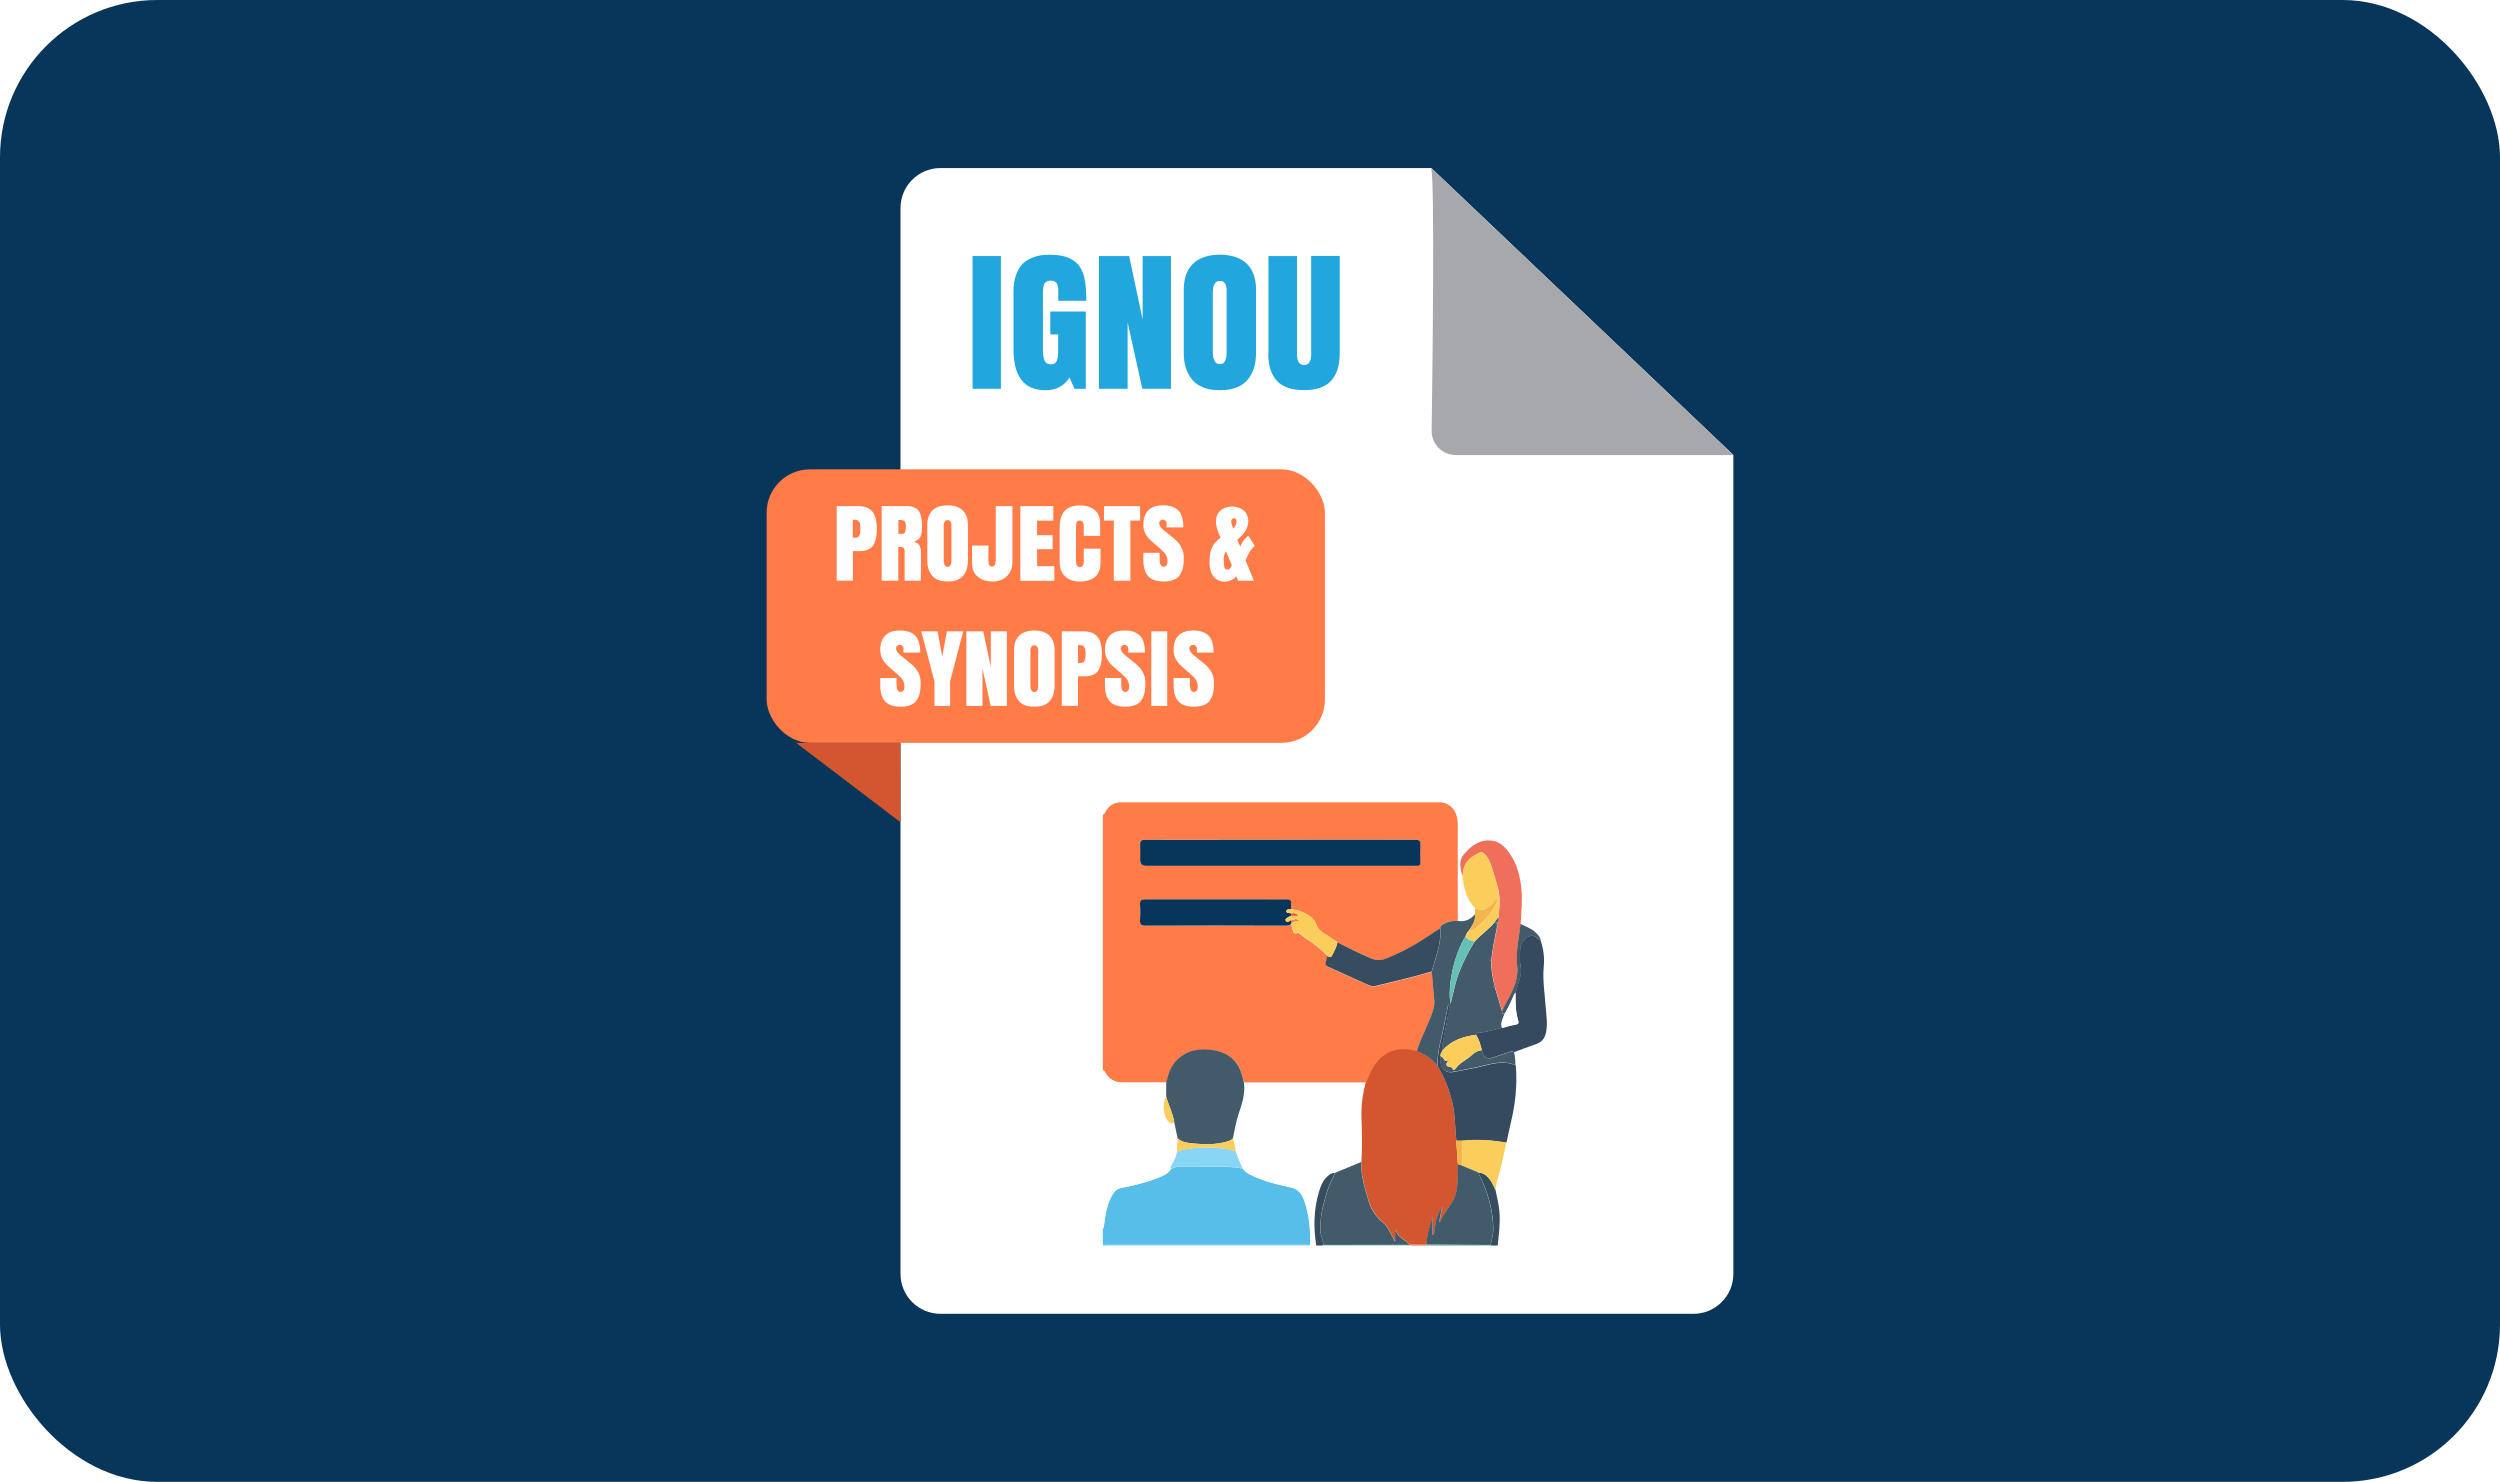<?xml version="1.0" encoding="UTF-8"?> <svg xmlns="http://www.w3.org/2000/svg" xmlns:xlink="http://www.w3.org/1999/xlink" id="Layer_1" data-name="Layer 1" version="1.1" viewBox="0 0 248 147"><defs><style> .cls-1 { fill: #ff7c49; } .cls-1, .cls-2, .cls-3, .cls-4, .cls-5, .cls-6, .cls-7, .cls-8, .cls-9, .cls-10, .cls-11, .cls-12, .cls-13, .cls-14, .cls-15, .cls-16, .cls-17, .cls-18 { stroke-width: 0px; } .cls-2 { fill: #56bee9; } .cls-3 { fill: #22a6de; } .cls-4 { fill: #88d5f5; } .cls-5 { fill: #f06f5a; } .cls-6 { fill: #364c5f; } .cls-7 { fill: #425b6a; } .cls-8 { fill: #a6a8ab; } .cls-9 { fill: #08355a; } .cls-10 { fill: #f4b54b; } .cls-11 { fill: #65c1b4; } .cls-12 { fill: #354a5e; } .cls-13 { fill: #f0562e; } .cls-14, .cls-18 { fill: #fff; } .cls-15 { fill: #435a6b; } .cls-16 { fill: #fbce5c; } .cls-17 { fill: #d3562f; } .cls-18 { filter: url(#outer-glow-1); } </style><filter id="outer-glow-1" filterUnits="userSpaceOnUse"><feOffset dx="0" dy="0"></feOffset><feGaussianBlur result="blur" stdDeviation="5"></feGaussianBlur><feFlood flood-color="#231f20" flood-opacity=".75"></feFlood><feComposite in2="blur" operator="in"></feComposite><feComposite in="SourceGraphic"></feComposite></filter></defs><rect class="cls-9" x="0" width="248" height="147" rx="15.61" ry="15.61"></rect><path class="cls-18" d="M171.95,45.14v81.23c0,2.19-1.78,3.96-3.96,3.96h-74.7c-2.19,0-3.96-1.77-3.96-3.96V20.63c0-2.18,1.78-3.96,3.96-3.96h48.7l29.97,28.47Z"></path><path class="cls-8" d="M171.95,45.14h-27.54c-1.33,0-2.41-1.09-2.39-2.43.09-6.59.31-24.47-.04-26.04l29.97,28.47Z"></path><rect class="cls-1" x="76.05" y="46.56" width="55.38" height="27.13" rx="4.3" ry="4.3"></rect><path class="cls-17" d="M78.97,73.69c3.45,0,6.89,0,10.34,0,0,2.62,0,5.25.01,7.87l-10.35-7.87Z"></path><g><g><path class="cls-14" d="M89.43,70.11c-.76,0-1.3-.17-1.62-.52s-.49-.88-.49-1.61v-.72h1.62v.66c0,.48.13.72.39.72.12,0,.22-.05.29-.14s.1-.22.1-.37c0-.2-.03-.37-.08-.5-.05-.14-.14-.27-.25-.39-.11-.12-.29-.29-.54-.51l-.69-.6c-.56-.48-.84-1.02-.84-1.63,0-.66.17-1.14.5-1.47.34-.32.8-.48,1.39-.48h.29c.15,0,.35.04.59.1.24.07.45.19.64.35.19.16.33.39.42.68.09.29.14.64.14,1.06h-1.66v-.45c-.01-.08-.05-.16-.12-.22-.07-.06-.14-.1-.23-.1-.11,0-.2.03-.28.1-.08.07-.11.15-.11.26,0,.21.15.44.46.69l.99.8c.16.13.3.26.42.4.12.13.21.27.28.4s.13.25.17.36c.04.11.07.22.09.35.02.13.03.22.03.28,0,.06,0,.15,0,.25,0,.26-.02.5-.05.71-.03.21-.09.42-.18.61-.09.2-.2.36-.34.49-.14.13-.32.24-.55.31-.22.08-.49.12-.78.12Z"></path><path class="cls-14" d="M94.24,70.03h-1.54v-2.43l-1.31-4.97h1.62l.46,2.51.46-2.51h1.62l-1.3,4.97v2.43Z"></path><path class="cls-14" d="M99.88,62.63v7.4h-1.6l-.82-3.7v3.7h-1.6v-7.4h1.68l.75,3.54v-3.54h1.58Z"></path><path class="cls-14" d="M100.59,68.03v-3.53c0-.62.17-1.09.5-1.43s.83-.51,1.5-.52c.69,0,1.2.18,1.53.52s.5.82.5,1.43v3.53c0,.3-.04.57-.11.82-.08.25-.19.47-.35.66-.16.19-.36.34-.63.45-.26.11-.57.15-.91.14-.36,0-.68-.04-.94-.14s-.47-.25-.63-.45c-.15-.19-.27-.41-.35-.66s-.11-.52-.11-.82ZM102.61,68.65c.06,0,.11-.01.16-.04.04-.02.08-.06.11-.11s.05-.09.06-.14c.02-.04.03-.1.03-.17,0-.07,0-.13.01-.17,0-.04,0-.09,0-.16v-3.01s0-.06,0-.11,0-.1,0-.12c0-.03,0-.07,0-.12,0-.05,0-.1-.01-.12s-.02-.07-.03-.11-.03-.08-.04-.1-.04-.05-.07-.07c-.02-.03-.06-.04-.09-.06s-.08-.02-.13-.02c-.06,0-.12.01-.17.03-.05.02-.09.06-.11.1s-.05.09-.07.13-.03.1-.04.17,0,.13,0,.16v3.2c0,.07,0,.12,0,.16,0,.04,0,.1.01.18,0,.08.02.14.03.19s.04.1.07.15.07.09.11.12.1.04.17.04Z"></path><path class="cls-14" d="M105.33,70.03v-7.4h2.16c.29,0,.53.04.75.11s.4.2.57.36c.16.17.29.4.37.69.08.3.13.65.13,1.08,0,.36-.03.67-.08.93-.05.26-.14.49-.26.69-.12.2-.3.35-.53.45s-.51.15-.84.15h-.66v2.93h-1.61ZM106.94,63.98v1.79h.09c.09,0,.15,0,.2,0,.04,0,.1-.02.16-.03.06-.02.11-.04.13-.08.03-.04.06-.09.09-.16.03-.07.05-.15.06-.26s.02-.23.02-.38c0-.33-.04-.55-.13-.68-.09-.13-.23-.19-.44-.19h-.18Z"></path><path class="cls-14" d="M111.72,70.11c-.76,0-1.3-.17-1.62-.52s-.49-.88-.49-1.61v-.72h1.62v.66c0,.48.13.72.39.72.12,0,.22-.05.29-.14s.1-.22.1-.37c0-.2-.03-.37-.08-.5-.05-.14-.14-.27-.25-.39-.11-.12-.29-.29-.54-.51l-.69-.6c-.56-.48-.84-1.02-.84-1.63,0-.66.17-1.14.5-1.47.34-.32.8-.48,1.39-.48h.29c.15,0,.35.04.59.1.24.07.45.19.64.35.19.16.33.39.42.68.09.29.14.64.14,1.06h-1.66v-.45c-.01-.08-.05-.16-.12-.22-.07-.06-.14-.1-.23-.1-.11,0-.2.03-.28.1-.08.07-.11.15-.11.26,0,.21.15.44.46.69l.99.8c.16.13.3.26.42.4.12.13.21.27.28.4s.13.25.17.36c.04.11.07.22.09.35.02.13.03.22.03.28,0,.06,0,.15,0,.25,0,.26-.02.5-.05.71-.03.21-.09.42-.18.61-.09.2-.2.36-.34.49-.14.13-.32.24-.55.31-.22.08-.49.12-.78.12Z"></path><path class="cls-14" d="M114.21,70.03v-7.4h1.58v7.4h-1.58Z"></path><path class="cls-14" d="M118.53,70.11c-.76,0-1.3-.17-1.62-.52s-.49-.88-.49-1.61v-.72h1.62v.66c0,.48.13.72.39.72.12,0,.22-.05.29-.14s.1-.22.1-.37c0-.2-.03-.37-.08-.5-.05-.14-.14-.27-.25-.39-.11-.12-.29-.29-.54-.51l-.69-.6c-.56-.48-.84-1.02-.84-1.63,0-.66.17-1.14.5-1.47.34-.32.8-.48,1.39-.48h.29c.15,0,.35.04.59.1.24.07.45.19.64.35.19.16.33.39.42.68.09.29.14.64.14,1.06h-1.66v-.45c-.01-.08-.05-.16-.12-.22-.07-.06-.14-.1-.23-.1-.11,0-.2.03-.28.1-.08.07-.11.15-.11.26,0,.21.15.44.46.69l.99.8c.16.13.3.26.42.4.12.13.21.27.28.4s.13.25.17.36c.04.11.07.22.09.35.02.13.03.22.03.28,0,.06,0,.15,0,.25,0,.26-.02.5-.05.71-.03.21-.09.42-.18.61-.09.2-.2.36-.34.49-.14.13-.32.24-.55.31-.22.08-.49.12-.78.12Z"></path></g><g><path class="cls-14" d="M83,57.61v-7.4h2.16c.29,0,.53.04.75.11s.4.2.57.36c.16.17.29.4.37.69.08.3.13.65.13,1.08,0,.36-.03.67-.08.93-.05.26-.14.49-.26.69-.12.2-.3.35-.53.45s-.51.15-.84.15h-.66v2.93h-1.61ZM84.6,51.55v1.79h.09c.09,0,.15,0,.2,0,.04,0,.1-.02.16-.03.06-.02.11-.04.13-.08.03-.04.06-.09.09-.16.03-.07.05-.15.06-.26s.02-.23.02-.38c0-.33-.04-.55-.13-.68-.09-.13-.23-.19-.44-.19h-.18Z"></path><path class="cls-14" d="M89.11,54.24v3.37h-1.65v-7.4h2.51c.26,0,.48.03.66.1.18.07.33.16.43.27.1.11.19.26.25.45.06.19.1.38.12.56.02.19.03.42.03.68,0,.14,0,.25,0,.34,0,.09-.02.2-.05.33-.03.13-.07.25-.12.34-.05.09-.13.18-.24.27-.11.09-.24.15-.39.2.15.03.28.08.38.16.1.08.17.17.21.28.04.11.07.21.09.31s.02.2.02.32c0,1.22,0,2.15-.02,2.79h-1.6v-2.88c0-.12-.01-.21-.03-.27s-.07-.12-.13-.15-.12-.05-.18-.05c-.06,0-.15,0-.27,0ZM89.12,51.58v1.38h.41c.22,0,.33-.23.33-.68,0-.3-.04-.49-.13-.58-.09-.08-.26-.12-.52-.12h-.09Z"></path><path class="cls-14" d="M91.99,55.61v-3.53c0-.62.17-1.09.5-1.43s.83-.51,1.5-.52c.69,0,1.2.18,1.53.52s.5.82.5,1.43v3.53c0,.3-.04.57-.11.82-.08.25-.19.47-.35.66-.16.19-.36.34-.63.45-.26.11-.57.15-.91.14-.36,0-.68-.04-.94-.14s-.47-.25-.63-.45c-.15-.19-.27-.41-.35-.66s-.11-.52-.11-.82ZM94.01,56.23c.06,0,.11-.01.16-.04.04-.02.08-.06.11-.11s.05-.09.06-.14c.02-.04.03-.1.03-.17,0-.07,0-.13.01-.17,0-.04,0-.09,0-.16v-3.01s0-.06,0-.11,0-.1,0-.12c0-.03,0-.07,0-.12,0-.05,0-.1-.01-.12s-.02-.07-.03-.11-.03-.08-.04-.1-.04-.05-.07-.07c-.02-.03-.06-.04-.09-.06s-.08-.02-.13-.02c-.06,0-.12.01-.17.03-.05.02-.09.06-.11.1s-.05.09-.07.13-.03.1-.04.17,0,.13,0,.16v3.2c0,.07,0,.12,0,.16,0,.04,0,.1.01.18,0,.08.02.14.03.19s.04.1.07.15.07.09.11.12.1.04.17.04Z"></path><path class="cls-14" d="M98.44,57.69c-.26,0-.51-.04-.75-.11-.24-.07-.45-.18-.64-.32s-.34-.32-.45-.54c-.11-.22-.17-.47-.17-.74v-1.86h1.62v1.62c0,.13.03.24.09.33.06.08.15.13.27.13.25,0,.37-.21.37-.65,0-.03,0-.08,0-.13,0-.05,0-.09,0-.11v-5.1h1.65v5.55c0,.59-.19,1.07-.56,1.41-.38.35-.85.52-1.44.52Z"></path><path class="cls-14" d="M101.22,57.61v-7.4h3.27v1.44h-1.61v1.44h1.54v1.39h-1.54v1.69h1.71v1.45h-3.38Z"></path><path class="cls-14" d="M109.17,54.42v1.4c0,.64-.18,1.12-.55,1.42-.37.3-.88.45-1.53.45-.58,0-1.06-.17-1.42-.5-.37-.33-.55-.81-.55-1.42v-3.43c0-.73.16-1.28.49-1.65.32-.36.83-.55,1.52-.55.28,0,.54.03.78.1.24.07.45.17.63.31.18.14.33.32.43.54.1.22.16.48.16.76v1.31h-1.62v-.86c0-.44-.13-.66-.39-.66-.16,0-.26.05-.31.15-.05.1-.07.23-.07.41v3.5c0,.15.03.28.1.39.07.11.16.17.28.17.1,0,.2-.04.27-.12s.12-.23.12-.44v-1.27h1.65Z"></path><path class="cls-14" d="M109.52,50.21h3.58v1.43h-.97v5.97h-1.64v-5.97h-.97v-1.43Z"></path><path class="cls-14" d="M115.53,57.69c-.76,0-1.3-.17-1.62-.52s-.49-.88-.49-1.61v-.72h1.62v.66c0,.48.13.72.39.72.12,0,.22-.05.29-.14s.1-.22.1-.37c0-.2-.03-.37-.08-.5-.05-.14-.14-.27-.25-.39-.11-.12-.29-.29-.54-.51l-.69-.6c-.56-.48-.84-1.02-.84-1.63,0-.66.17-1.14.5-1.47.34-.32.8-.48,1.39-.48h.29c.15,0,.35.04.59.1.24.07.45.19.64.35.19.16.33.39.42.68.09.29.14.64.14,1.06h-1.66v-.45c-.01-.08-.05-.16-.12-.22-.07-.06-.14-.1-.23-.1-.11,0-.2.03-.28.1-.08.07-.11.15-.11.26,0,.21.15.44.46.69l.99.8c.16.13.3.26.42.4.12.13.21.27.28.4s.13.25.17.36c.04.11.07.22.09.35.02.13.03.22.03.28,0,.06,0,.15,0,.25,0,.26-.02.5-.05.71-.03.21-.09.42-.18.61-.09.2-.2.36-.34.49-.14.13-.32.24-.55.31-.22.08-.49.12-.78.12Z"></path><path class="cls-14" d="M119.99,55.81c0-.14,0-.26,0-.34,0-.09.01-.2.03-.34.01-.14.04-.27.06-.37.03-.1.07-.22.12-.36.05-.14.12-.26.19-.37.08-.11.17-.23.29-.35.12-.12.25-.24.4-.35-.13-.26-.24-.54-.33-.83-.09-.29-.13-.54-.13-.76,0-.48.16-.84.46-1.1s.69-.39,1.15-.39c.2,0,.39.03.58.09.19.06.36.14.51.26.16.11.28.26.37.45.09.19.14.4.14.64,0,.65-.36,1.27-1.09,1.85l.29.69c.18-.47.45-.83.8-1.09l.65,1.01c-.36.29-.67.77-.92,1.45l.83,2.01h-1.58l-.17-.45c-.14.17-.31.31-.52.4-.21.1-.43.14-.65.14-.19,0-.38-.04-.55-.11-.17-.07-.33-.18-.47-.33-.14-.15-.26-.34-.34-.59s-.13-.54-.13-.86ZM121.41,55.64v.05c0,.1,0,.19,0,.25,0,.06.01.15.03.25s.05.19.1.24c.05.06.11.08.19.08.07,0,.13-.02.18-.05.06-.03.1-.07.13-.11.03-.04.06-.09.09-.14.03-.05.04-.09.05-.11s.01-.04.01-.05l-.57-1.35-.06.09c-.04.06-.08.16-.12.32-.04.16-.06.33-.06.53ZM122.13,51.69c0,.17.07.42.2.76l.08-.08c.06-.06.11-.15.17-.28s.08-.26.08-.39c0-.2-.09-.29-.27-.29-.08,0-.14.03-.18.09-.04.06-.07.13-.07.21Z"></path></g></g><g><path class="cls-3" d="M96.48,38.57v-13.17h2.81v13.17h-2.81Z"></path><path class="cls-3" d="M106.59,38.57l-.5-1.12c-.52.84-1.32,1.26-2.4,1.26-2.1,0-3.15-1.36-3.15-4.08v-5.71c0-.62.08-1.17.25-1.63.17-.46.37-.82.61-1.07s.53-.45.88-.6.66-.24.95-.29.59-.06.92-.06c.41,0,.78.03,1.11.09.33.06.62.15.86.27.24.12.45.26.63.41.18.15.33.34.45.56.12.22.22.44.29.66s.13.48.17.79.06.59.08.86.02.58.02.93h-2.78v-1.04c0-.21-.02-.38-.07-.52-.04-.14-.11-.24-.19-.29-.08-.06-.15-.1-.22-.12-.07-.02-.14-.03-.22-.03-.17,0-.3.02-.4.07-.1.04-.18.1-.24.17-.06.07-.1.19-.13.36-.03.17-.04.34-.05.49,0,.15,0,.4,0,.73v5.09c0,.19,0,.36.02.49.01.13.05.28.1.43.05.15.13.27.24.35s.26.12.43.12c.29,0,.49-.11.58-.34.1-.23.14-.6.14-1.11v-1.52h-.78v-2.27h3.52v7.67h-1.13Z"></path><path class="cls-3" d="M116.16,25.4v13.17h-2.84l-1.46-6.59v6.59h-2.84v-13.17h2.99l1.34,6.3v-6.3h2.81Z"></path><path class="cls-3" d="M117.43,35.02v-6.28c0-1.1.3-1.95.89-2.55.59-.6,1.48-.91,2.67-.93,1.22.02,2.13.33,2.72.93.59.6.89,1.45.89,2.55v6.28c0,.53-.07,1.02-.2,1.46-.14.44-.34.83-.62,1.17-.28.34-.65.61-1.12.79-.47.19-1.01.27-1.62.26-.65.02-1.2-.07-1.67-.26-.47-.19-.84-.45-1.12-.79-.28-.34-.48-.73-.62-1.17-.13-.44-.2-.92-.2-1.46ZM121.02,36.12c.1,0,.2-.02.28-.06.08-.04.14-.1.19-.19.05-.08.08-.17.11-.24.03-.08.05-.18.06-.31.01-.13.02-.23.02-.3,0-.07,0-.16,0-.29v-5.36s0-.1,0-.2c0-.1,0-.17,0-.22,0-.05,0-.12,0-.22s-.01-.17-.02-.22c-.01-.05-.03-.12-.05-.2-.02-.08-.05-.14-.08-.18s-.07-.08-.12-.13c-.04-.05-.1-.08-.17-.1-.07-.02-.14-.03-.22-.03-.12,0-.22.02-.3.06-.09.04-.15.1-.2.19-.05.09-.09.16-.12.23-.03.07-.06.17-.07.31-.01.13-.02.23-.02.29v5.69c0,.12,0,.22,0,.29,0,.07,0,.18.02.31.01.14.03.25.06.33.03.08.07.17.12.27.05.09.12.16.2.21s.19.07.3.07Z"></path><path class="cls-3" d="M125.83,35.08v-9.68h2.83v9.48c0,.14,0,.26,0,.34,0,.08.02.2.04.34.03.14.06.26.11.34.05.08.12.16.21.22s.21.09.35.09c.12,0,.22-.02.3-.06.08-.04.15-.1.2-.18.05-.08.09-.16.12-.23s.05-.17.06-.3c.01-.12.02-.22.02-.29s0-.16,0-.28v-9.48h2.83v9.68c0,1.19-.29,2.09-.86,2.71s-1.46.92-2.67.92c-1.23,0-2.13-.3-2.7-.92s-.86-1.52-.86-2.71Z"></path></g><path class="cls-1" d="M109.4,106.18v-25.38c.16,0,.2-.15.26-.26.34-.65.88-.95,1.6-.95,10.5,0,20.99,0,31.49,0,.19,0,.37,0,.55.07.83.27,1.3,1.01,1.31,2.1,0,3.2,0,6.39,0,9.59-.55-.02-1.06.08-1.52.39-.13.09-.26.17-.21.36-.29.19-.58.36-.87.56-1.38.96-2.84,1.77-4.4,2.4-.59.24-1.09.23-1.64,0-1.12-.48-2.21-1.02-3.29-1.58-.44-.29-.87-.6-1.32-.87-.36-.22-.64-.49-.78-.88-.25-.7-.84-1.01-1.46-1.29-.33-.15-.69-.17-1.04-.25,0-.14-.02-.29,0-.43.06-.42-.11-.54-.52-.52-.77.03-1.55,0-2.32,0-3.87,0-7.74,0-11.61,0-.4,0-.57.08-.54.52.04.51.03,1.03,0,1.55-.03.4.09.54.52.54,4.66-.02,9.31-.02,13.97,0,.44,0,.56-.15.49-.55.58-.18.58-.18.83.07-.08,0-.15.02-.22.03-.49.02-.68.24-.49.67.08.19.04.7.55.48.09-.04.15.06.22.11.23.17.45.36.69.51.76.47,1.43,1.04,2.06,1.68-.06.22-.13.44-.19.66-.05.19,0,.31.2.4,1.36.61,2.7,1.23,4.06,1.84.22.1.45.15.71.08,1.85-.47,3.72-.87,5.55-1.43.01.16.03.31.04.47.25,3.43.52,2.42-.75,5.48-.27.65-.61,1.26-.75,1.96-.17-.03-.33-.07-.5-.1-1.61-.32-2.89.23-3.8,1.6-.33.51-.51,1.08-.79,1.61-4.02,0-8.05,0-12.07,0-.02-.07-.05-.13-.06-.2-.29-1.69-1.27-2.74-2.95-3.01-1.33-.21-2.6-.04-3.63.96-.63.62-.87,1.42-1.07,2.25-1.46,0-2.92,0-4.38,0-.71,0-1.26-.31-1.64-.91-.07-.12-.09-.28-.28-.29ZM127,83.3c-1.46,0-2.93,0-4.39,0-3.01,0-6.02,0-9.04,0-.38,0-.51.1-.48.48.03.5,0,1,0,1.5q0,.6.61.6c8.86,0,17.73,0,26.59,0,.09,0,.17,0,.26,0,.26.03.36-.08.35-.35-.01-.57-.03-1.15,0-1.72.03-.42-.12-.53-.53-.52-4.46.01-8.92,0-13.38,0Z"></path><path class="cls-2" d="M109.4,123.48v-1.55c.15-.25.12-.54.17-.82.15-.95.32-1.89.86-2.71.18-.28.41-.47.77-.54,1.23-.25,2.46-.53,3.63-1,.48-.2,1-.37,1.3-.86.31-.19.65-.28,1.02-.26,2.04.09,4.08-.19,6.11.18.23.3.53.51.87.67,1.21.58,2.5.92,3.8,1.18.8.16,1.19.6,1.43,1.29.51,1.43.66,2.92.6,4.43-6.85,0-13.71,0-20.56,0Z"></path><path class="cls-14" d="M129.96,123.47c.06-1.51-.09-3-.6-4.43-.24-.68-.64-1.13-1.43-1.29-1.3-.26-2.59-.6-3.8-1.18-.34-.16-.64-.37-.87-.67-.19-.54-.49-1.04-.62-1.6-.02-.04-.05-.09-.07-.13h0c-.04-.42-.14-.83-.26-1.24.18-.79.29-1.61.55-2.38.35-1.04.7-2.06.55-3.17,4.02,0,8.05,0,12.07,0-.33,1.16-.47,2.34-.43,3.56.05,1.43.08,2.86-.01,4.29l-2.66,1.1c-.32.03-.56.21-.77.42-.42.42-.61.95-.78,1.5-.51,1.75-.54,3.52-.26,5.3h-.6s0-.06,0-.09Z"></path><path class="cls-14" d="M116.13,115.99c-.29.49-.81.66-1.3.86-1.17.48-2.4.75-3.63,1-.36.07-.59.26-.77.54-.54.82-.71,1.76-.86,2.71-.04.27-.01.57-.17.82v-15.75c.18.01.2.18.28.29.38.6.93.91,1.64.91,1.46,0,2.92,0,4.38,0,0,.46,0,.91-.01,1.37-.4.65-.3,1.9.18,2.46.18.22.38.29.63.13.11.52.22,1.05.33,1.57-.03.48-.06.96-.09,1.44-.06.35-.21.67-.37.98-.11.21-.28.4-.23.66Z"></path><path class="cls-6" d="M148.37,118.11c.14.68.31,1.36.37,2.06.1,1.14-.05,2.27-.17,3.39h-.69s-.02-.04-.01-.06c.11-.54.28-1.08.27-1.64-.03-1.65-.44-3.21-1.1-4.72-.12-.27-.31-.52-.36-.82.52.02.86.34,1.15.73.24.32.38.7.55,1.06Z"></path><path class="cls-6" d="M130.57,123.56c-.28-1.79-.25-3.55.26-5.3.16-.55.36-1.09.78-1.5.21-.21.46-.39.77-.42-.02.1-.02.21-.07.29-.5.91-.79,1.9-1.04,2.9-.22.86-.32,1.72-.29,2.61.02.47.31.86.27,1.33-.03.03-.06.06-.08.09h-.6Z"></path><path class="cls-4" d="M129.96,123.47s0,.06,0,.09c-6.73,0-13.46,0-20.19,0-.13,0-.29.1-.39-.08,6.85,0,13.71,0,20.56,0Z"></path><path class="cls-11" d="M131.18,123.56s.06-.06.08-.09c2.87,0,5.73,0,8.6-.01.03,0,.06,0,.09.01,0,.03,0,.06,0,.08h-8.78Z"></path><path class="cls-11" d="M147.86,123.51s0,.04.01.06h-6.37s-.03-.06-.04-.09c.02,0,.03,0,.05,0,2.12.01,4.23.03,6.35.04Z"></path><path class="cls-5" d="M141.47,123.47s.03.06.04.09h-1.55s0-.06,0-.08c.5,0,1.01,0,1.51,0Z"></path><path class="cls-17" d="M141.47,123.47c-.5,0-1.01,0-1.51,0-.03,0-.06,0-.09-.01-.44-.48-1.17-.67-1.37-1.41l-.09.05v1.07c-.13-.24-.19-.36-.26-.48-.29-.47-.47-1.02-.91-1.39-.71-.59-1.2-1.27-1.47-2.19-.36-1.28-.79-2.53-.72-3.89.09-1.43.06-2.86.01-4.29-.04-1.21.1-2.39.43-3.56.28-.53.45-1.1.79-1.61.9-1.37,2.19-1.92,3.8-1.6.17.03.33.07.5.1.82.31,1.51.8,2.05,1.5.67,1.1,1.11,2.29,1.42,3.53.32,1.26.28,2.56.41,3.84.05.78.11,1.56.16,2.33,0,.56.01,1.12-.01,1.68-.03.72-.15,1.43-.51,2.06-.41.7-.98,1.31-1.26,2.1-.05-.52.16-.99.25-1.58-.67.88-.69,1.85-.83,2.78-.04,0-.08,0-.12-.01v-1.74c-.33.89-.59,1.77-.61,2.71-.02,0-.03,0-.05,0Z"></path><path class="cls-9" d="M127,83.3c4.46,0,8.92,0,13.38,0,.41,0,.55.11.53.52-.03.57-.02,1.15,0,1.72,0,.26-.09.37-.35.35-.09,0-.17,0-.26,0-8.86,0-17.73,0-26.59,0q-.61,0-.61-.6c0-.5.02-1.01,0-1.5-.02-.38.11-.48.48-.48,3.01.01,6.02,0,9.04,0,1.46,0,2.93,0,4.39,0Z"></path><path class="cls-15" d="M142.62,105.78c-.53-.7-1.23-1.19-2.05-1.5.14-.69.48-1.31.75-1.96,1.28-3.07,1-2.06.75-5.48-.01-.16-.03-.31-.04-.47.05-.16.1-.32.15-.49.35-1.24.82-2.45.7-3.78-.05-.19.08-.27.21-.36.46-.31.98-.41,1.52-.39.7.12,1.26-.12,1.7-.65.1.65-.28,1.13-.6,1.63-.17.17-.28.37-.34.59-1.1,1.72-1.8,4.85-1.48,6.69.05-.19.08-.33.11-.46.22-.87.39-1.76.71-2.6.42-1.1.94-2.15,1.57-3.14.62-.7,1.41-1.21,2-1.93.1,0,.19,0,.29,0,0,.03,0,.06-.01.08-.15.1-.26.21-.05.36-.2,1.05-.45,2.1-.56,3.17-.2.07-.23.16-.02.26-.03.82.14,1.61.31,2.4-.15.14-.13.22.07.27.23.77.46,1.53.69,2.3-.02.19.04.3.24.28-.16.44-.42.87-.25,1.37-.68.16-1.35.36-2.04.46-.18.03-.46-.06-.54.23-1.28.17-2.46.55-3.34,1.58,0-.21-.03-.43,0-.64.17-.9.41-1.78.52-2.69.05-.41.42-.82.08-1.3-.11.55-.23,1.06-.32,1.57-.25,1.53-.82,3.01-.75,4.59Z"></path><path class="cls-15" d="M116.82,112.92c-.11-.52-.22-1.05-.33-1.57-.13-.91-.58-1.71-.81-2.59,0-.46,0-.91.01-1.37.2-.83.44-1.63,1.07-2.25,1.03-1,2.3-1.18,3.63-.96,1.68.27,2.66,1.32,2.95,3.01.01.07.04.13.06.2.15,1.12-.2,2.14-.55,3.17-.26.77-.37,1.58-.55,2.38-.16.15-.35.24-.56.3-1.09.31-2.19.31-3.3.2-.57-.06-1.17-.09-1.63-.52Z"></path><path class="cls-9" d="M128.07,91.28c.07.39-.05.55-.49.55-4.66-.02-9.31-.02-13.97,0-.43,0-.54-.13-.52-.54.03-.51.04-1.03,0-1.55-.03-.43.14-.52.54-.52,3.87.01,7.74,0,11.61,0,.77,0,1.55.02,2.32,0,.41-.02.59.11.52.52-.02.14,0,.29,0,.43-.17.04-.46,0-.47.2-.01.26.3.17.47.24v.23c-.14.07-.29.12-.41.21-.1.07-.22.18-.11.31.09.12.22.11.34.02.06-.04.12-.08.17-.12Z"></path><path class="cls-6" d="M142.87,92.1c.12,1.32-.35,2.54-.7,3.78-.05.16-.1.32-.15.49-1.83.56-3.7.96-5.55,1.43-.26.07-.48.02-.71-.08-1.35-.61-2.7-1.23-4.06-1.84-.2-.09-.25-.21-.2-.4.06-.22.13-.44.19-.66.22.2.36.16.49-.12.19-.4.41-.78.48-1.23,1.08.56,2.17,1.1,3.29,1.58.55.24,1.05.24,1.64,0,1.56-.63,3.02-1.44,4.4-2.4.28-.2.58-.37.87-.56Z"></path><path class="cls-16" d="M132.68,93.47c-.07.44-.29.83-.48,1.23-.13.28-.27.32-.49.12-.62-.64-1.3-1.2-2.06-1.68-.24-.15-.46-.34-.69-.51-.07-.05-.12-.15-.22-.11-.5.22-.46-.29-.55-.48-.19-.43,0-.65.49-.67.07,0,.13-.02.22-.03-.25-.26-.25-.26-.83-.07-.06.04-.12.08-.17.12-.12.08-.25.09-.34-.02-.11-.14,0-.25.11-.31.13-.09.27-.14.41-.21.23,0,.45,0,.71,0-.03-.04-.06-.09-.11-.13-.23-.19-.54-.12-.6-.1-.16-.08-.48.01-.47-.24,0-.19.29-.16.47-.2.35.08.71.1,1.04.25.62.28,1.2.59,1.46,1.29.14.39.42.66.78.88.45.27.88.58,1.32.87Z"></path><path class="cls-12" d="M142.62,105.78c-.08-1.58.5-3.06.75-4.59.08-.52.2-1.03.32-1.57.34.48-.02.89-.08,1.3-.12.9-.35,1.79-.52,2.69-.04.21,0,.43,0,.64-.07.18-.24.32-.17.54,0,.2-.03.4-.01.6.05.63.58,1.08,1.17.97.83-.15,1.65-.3,2.48-.48,1.25-.27,2.51-.77,3.81-.19.16,1.96-.05,3.88-.52,5.78-.15.62-.27,1.26-.41,1.88-1.45-.23-2.91-.35-4.38-.18-.2,0-.39,0-.59,0-.14-1.28-.1-2.57-.41-3.84-.31-1.24-.75-2.43-1.42-3.53Z"></path><path class="cls-5" d="M148.56,91.56s.02-.05.01-.08c.1-.15.07-.32.08-.48.13-1.12.21-2.24-.17-3.34-.2-.58-.34-1.18-.54-1.76-.15-.43-.32-.86-.67-1.18-.12-.11-.25-.25-.45-.15-.64.3-1.24.65-1.54,1.35-.14.32-.13.67-.2,1-.22-.75-.42-1.53.16-2.2.71-.83,1.57-1.47,2.74-1.33.86.1,1.41.72,1.86,1.4.66.99.94,2.1,1.07,3.27.13,1.2,0,2.4-.06,3.6-.15,1.39-.5,2.77-.34,4.17.19,1.74-.83,3.05-1.49,4.49-.23-.77-.46-1.53-.69-2.3,0-.09,0-.19-.07-.27-.16-.79-.34-1.58-.31-2.4,0-.09.01-.17.02-.26.12-1.07.37-2.11.56-3.17.06-.11.06-.24.05-.36Z"></path><path class="cls-12" d="M146.41,102.65c.09-.29.37-.2.54-.23.69-.1,1.36-.3,2.04-.46.45-.11.9-.25,1.36-.33.29-.05.31-.18.24-.41-.27-.9-.27-1.82-.26-2.75.09-.3.17-.6.27-.9.18-.53.36-1.07.25-1.63-.12-.6-.08-1.2-.05-1.79.03-.53.31-.99.8-1.24.44-.23.79,0,1.1.32.03.03.08.03.12.04.29.85.41,1.73.32,2.62-.13,1.34.1,2.65.19,3.97.06.82.2,1.65.05,2.48-.11.6-.38,1.02-.98,1.23-.74.25-1.48.54-2.22.81-.13-.17-.28-.08-.42-.03-.55.18-1.11.36-1.66.55q-.85.28-1.07-.55c-.01-.05-.03-.11-.04-.17-.13-.54-.26-1.08-.59-1.53Z"></path><path class="cls-16" d="M145.07,86.91c.07-.33.07-.68.2-1,.3-.7.9-1.05,1.54-1.35.2-.09.33.04.45.15.35.32.52.75.67,1.18.2.58.35,1.18.54,1.76.37,1.1.29,2.22.17,3.34-.12.16-.24.31-.36.47-.59.72-1.39,1.24-2,1.93-.36-.05-.69-.16-.91-.47.06-.23.17-.43.34-.59.25.02.44-.11.63-.23.64-.44,1.14-1.02,1.59-1.66.28-.4.56-.79.64-1.29.03-.03.1-.05.03-.11-.01.03-.02.07-.03.1-.26.11-.39.36-.58.55-.48.49-.98.77-1.66.4-.89-.88-1.11-2.02-1.26-3.18Z"></path><path class="cls-16" d="M145.04,113.15c1.47-.17,2.93-.05,4.38.18-.22,1.23-.52,2.44-.86,3.65-.11.37-.19.74-.19,1.13-.17-.36-.31-.73-.55-1.06-.29-.39-.63-.71-1.15-.73-.54-.23-1.09-.46-1.63-.69,0-.83,0-1.65,0-2.48Z"></path><path class="cls-15" d="M147.01,104.19c.01.06.03.11.04.17q.22.84,1.07.55c.55-.18,1.11-.36,1.66-.55.15-.05.3-.14.42.03.09.42.13.85.13,1.28-1.3-.58-2.56-.08-3.81.19-.82.18-1.65.33-2.48.48-.59.11-1.12-.34-1.17-.97-.02-.2,0-.4.01-.6.13.09.3.13.36.32.05.15.21.17.36.11.02.02.03.03.05.05-.06.1-.15.19-.16.29-.05.45.61.13.63.55,0,.05.2.03.26-.07.42-.63,1.16-.88,1.67-1.4.27-.27.58-.4.95-.44Z"></path><path class="cls-15" d="M152.84,93.28s-.09-.01-.12-.04c-.31-.31-.66-.55-1.1-.32-.49.25-.77.71-.8,1.24-.03.59-.07,1.19.05,1.79.11.57-.07,1.1-.25,1.63-.1.3-.18.6-.27.9-.14.09-.18.25-.24.39-.25.59-.53,1.16-.86,1.71-.21.01-.27-.1-.24-.28.66-1.44,1.69-2.75,1.49-4.49-.16-1.4.19-2.78.34-4.17.53.32,1.16.47,1.59.96.18.2.37.39.41.67Z"></path><path class="cls-10" d="M146.33,90.09c.68.37,1.18.09,1.66-.4.18-.19.32-.44.58-.55h0c-.07.5-.36.89-.64,1.29-.44.63-.95,1.21-1.59,1.66-.19.13-.38.26-.63.23.32-.5.7-.98.6-1.63,0-.2.01-.4.02-.6Z"></path><path class="cls-4" d="M116.13,115.99c-.04-.26.12-.45.23-.66.17-.31.32-.62.37-.98.26-.23.58-.31.9-.36,1.66-.26,3.3-.25,4.93.19,0,0,0,0,0,0-.03.07.03.1.07.13.13.56.43,1.06.62,1.6-2.03-.37-4.08-.08-6.11-.18-.37-.02-.71.07-1.02.26Z"></path><path class="cls-7" d="M135.04,115.24c-.07,1.36.36,2.61.72,3.89.26.92.76,1.6,1.47,2.19.44.37.62.91.91,1.39.07.12.13.24.26.48v-1.07l.09-.05c.2.74.93.92,1.37,1.41-2.87,0-5.73,0-8.6.01.04-.47-.25-.86-.27-1.33-.04-.89.07-1.76.29-2.61.25-1,.54-1.99,1.04-2.9.05-.08.05-.19.07-.29l2.66-1.1Z"></path><path class="cls-16" d="M122.57,114.19c-1.63-.44-3.28-.45-4.93-.19-.33.05-.65.13-.9.36.03-.48.06-.96.09-1.44.46.43,1.06.46,1.63.52,1.11.11,2.22.11,3.3-.2.21-.06.4-.15.56-.3.11.41.21.82.26,1.24Z"></path><path class="cls-16" d="M122.64,114.31s-.1-.05-.07-.13c.02.04.05.09.07.13Z"></path><path class="cls-16" d="M115.68,108.76c.23.88.68,1.68.81,2.59-.25.15-.45.09-.63-.13-.48-.56-.57-1.81-.18-2.46Z"></path><path class="cls-7" d="M145.04,115.63c.54.23,1.09.46,1.63.69.06.3.24.55.36.82.66,1.51,1.06,3.07,1.1,4.72.01.56-.15,1.1-.27,1.64-2.12-.01-4.23-.03-6.35-.04.02-.94.28-1.82.61-2.71v1.74s.08,0,.12.01c.14-.93.16-1.89.83-2.78-.09.6-.3,1.07-.25,1.58.28-.79.85-1.39,1.26-2.1.37-.64.48-1.34.51-2.06.02-.56,0-1.12.01-1.68.14.05.29.1.43.15Z"></path><path class="cls-10" d="M145.04,115.63c-.14-.05-.29-.1-.43-.15-.05-.78-.11-1.56-.16-2.33.2,0,.39,0,.59,0,0,.83,0,1.65,0,2.48Z"></path><path class="cls-16" d="M143.62,105.2c-.15.06-.3.04-.36-.11-.06-.19-.23-.23-.36-.32-.08-.22.1-.36.17-.54.88-1.03,2.06-1.41,3.34-1.58.34.46.46,1,.59,1.53-.36.04-.67.17-.95.44-.52.51-1.25.77-1.67,1.4-.06.09-.25.11-.26.07-.02-.42-.68-.09-.63-.55.01-.1.11-.2.16-.29.02-.03.03-.05.05-.08-.03,0-.06.02-.09.03Z"></path><path class="cls-11" d="M145.37,92.92c.23.31.56.42.91.47-.62,1-1.15,2.04-1.57,3.14-.32.85-.49,1.73-.71,2.6-.03.13-.07.27-.11.46-.32-1.83.38-4.97,1.48-6.69Z"></path><path class="cls-14" d="M149.25,100.59c.33-.55.61-1.13.86-1.71.06-.14.1-.3.24-.39-.01.92-.01,1.85.26,2.75.07.23.05.36-.24.41-.46.08-.91.21-1.36.33-.17-.5.09-.93.25-1.37Z"></path><path class="cls-15" d="M148.29,91.46c.12-.16.24-.31.36-.47,0,.16.02.33-.08.48-.1,0-.19,0-.29,0Z"></path><path class="cls-15" d="M148.56,91.56c0,.12.01.25-.05.36-.21-.15-.11-.26.05-.36Z"></path><path class="cls-15" d="M147.95,95.08c0,.09-.01.17-.02.26-.21-.1-.19-.19.02-.26Z"></path><path class="cls-15" d="M148.24,97.74c.07.08.07.17.07.27-.2-.04-.23-.13-.07-.27Z"></path><path class="cls-10" d="M148.56,89.15s.02-.07.03-.1c.07.06,0,.08-.03.11,0,0,0,0,0,0Z"></path><path class="cls-15" d="M143.62,105.2s.06-.02.09-.03c-.02.03-.03.05-.05.08-.02-.02-.03-.03-.05-.05Z"></path><path class="cls-13" d="M128.08,90.62v.23s.71,0,.71,0c-.03-.05-.09-.12-.17-.17-.2-.13-.42-.09-.48-.07-.02,0-.04,0-.06.01Z"></path></svg> 